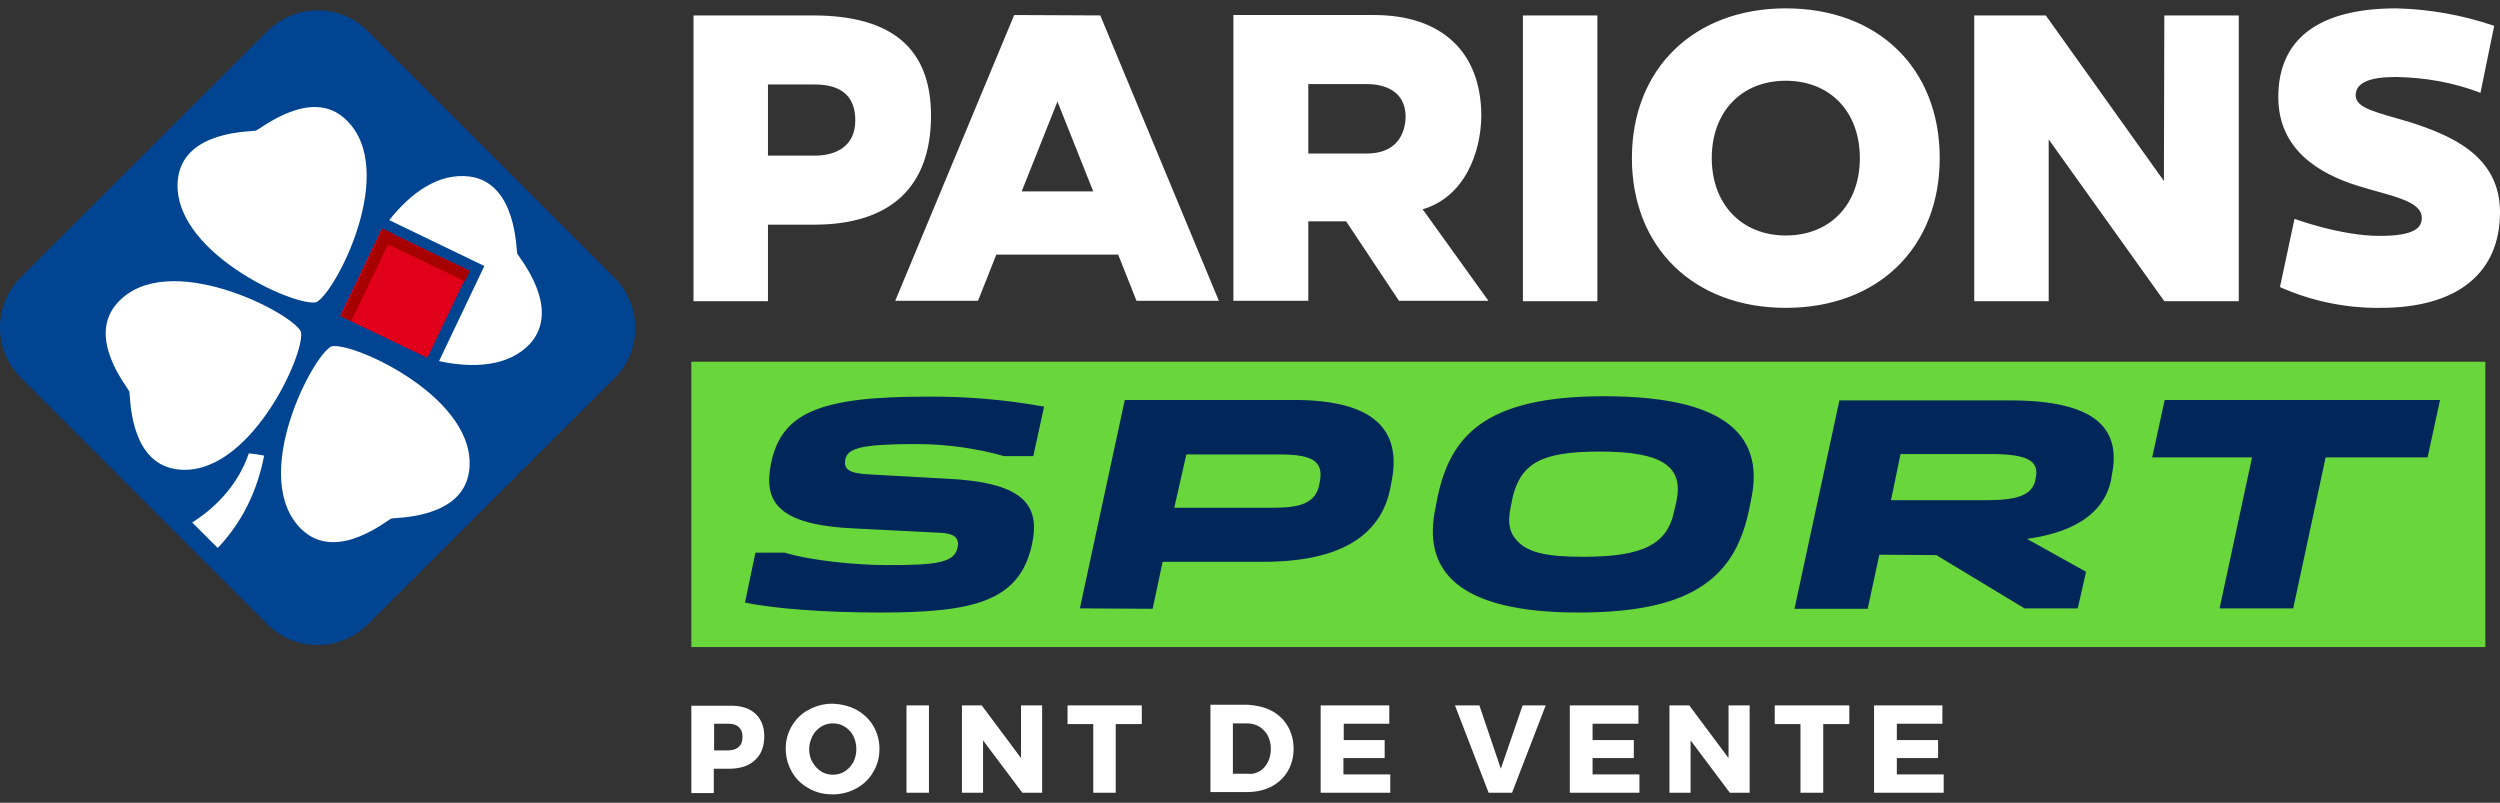 <svg xmlns="http://www.w3.org/2000/svg" width="218" height="70" viewBox="0 0 218 70" fill="none">
  <rect x="0" y="0" width="218" height="70" fill="#333333" stroke="none"/>
  <path d="M65.839 62.207C66.357 62.673 66.645 63.341 66.645 64.184C66.645 65.085 66.386 65.783 65.839 66.277C65.321 66.771 64.573 67.032 63.594 67.032H62.242V69.154H60.285V61.539H63.594C64.573 61.511 65.322 61.742 65.839 62.207ZM64.429 65.114C64.659 64.911 64.746 64.62 64.746 64.242C64.746 63.864 64.631 63.603 64.429 63.399C64.199 63.196 63.911 63.108 63.508 63.108H62.271V65.434H63.508C63.911 65.434 64.228 65.318 64.429 65.114ZM74.673 61.888C75.306 62.237 75.796 62.702 76.141 63.283C76.502 63.888 76.691 64.582 76.688 65.288C76.688 66.044 76.515 66.713 76.141 67.323C75.796 67.933 75.306 68.399 74.673 68.748C74.038 69.097 73.325 69.277 72.602 69.27C71.824 69.27 71.134 69.096 70.53 68.748C69.897 68.399 69.407 67.933 69.062 67.323C68.717 66.713 68.515 66.044 68.515 65.288C68.515 64.562 68.688 63.893 69.062 63.283C69.407 62.702 69.897 62.207 70.53 61.888C71.165 61.538 71.878 61.358 72.601 61.364C73.378 61.393 74.07 61.568 74.673 61.888ZM71.594 63.37C71.278 63.573 71.019 63.835 70.846 64.184C70.674 64.533 70.558 64.91 70.558 65.317C70.558 65.724 70.644 66.131 70.846 66.451C71.047 66.8 71.278 67.061 71.594 67.265C71.911 67.468 72.256 67.555 72.63 67.555C73.004 67.555 73.35 67.468 73.666 67.265C73.983 67.061 74.213 66.8 74.415 66.451C74.587 66.102 74.673 65.724 74.673 65.317C74.673 64.91 74.587 64.533 74.415 64.184C74.242 63.835 73.983 63.573 73.666 63.37C73.35 63.167 73.004 63.08 72.63 63.08C72.256 63.08 71.911 63.166 71.594 63.37ZM79.047 61.509H81.004V69.125H79.047V61.509ZM89.032 61.509H90.874V69.125H89.147L85.723 64.561V69.125H83.881V61.51H85.608L89.032 66.102V61.509ZM93.09 61.509H99.564V63.138H97.291V69.125H95.334V63.138H93.09V61.509ZM110.873 61.975C111.459 62.277 111.948 62.74 112.283 63.312C112.629 63.893 112.802 64.562 112.802 65.288C112.802 66.015 112.629 66.683 112.283 67.265C111.938 67.846 111.449 68.282 110.845 68.602C110.211 68.921 109.521 69.067 108.715 69.067H105.55V61.452H108.801C109.578 61.51 110.269 61.655 110.873 61.975ZM109.866 67.236C110.154 67.061 110.384 66.8 110.557 66.451C110.73 66.131 110.816 65.724 110.816 65.317C110.816 64.882 110.73 64.504 110.557 64.155C110.384 63.835 110.125 63.573 109.837 63.37C109.521 63.196 109.176 63.08 108.773 63.08H107.507V67.468H108.83C109.233 67.526 109.55 67.41 109.866 67.236ZM115.19 61.509H121.146V63.108H117.175V64.533H120.743V66.102H117.147V67.526H121.232V69.125H115.161V61.51L115.19 61.509ZM126.873 61.509H129.002L130.873 67.032L132.772 61.51H134.786L131.851 69.125H129.808L126.873 61.51L126.873 61.509ZM136.915 61.509H142.872V63.108H138.872V64.533H142.469V66.102H138.872V67.526H142.958V69.125H136.887V61.51H136.916L136.915 61.509ZM150.728 61.509H152.57V69.125H150.843L147.419 64.561V69.125H145.577V61.51H147.304L150.728 66.102V61.509ZM154.785 61.509H161.26V63.138H158.986V69.125H157.001V63.138H154.757V61.509H154.785H154.785ZM163.447 61.509H169.375V63.108H165.404V64.533H169.001V66.102H165.404V67.526H169.49V69.125H163.418V61.51L163.447 61.509Z" fill="white"/>
  <path d="M216.724 56.423H60.285V31.541H216.724V56.423Z" fill="#69D73C"/>
  <path d="M137.653 53.413C126.99 53.413 124.015 49.677 125.176 44.272L125.357 43.329C126.481 38.07 129.419 34.552 139.866 34.552C149.55 34.552 154.084 37.381 152.67 43.692L152.488 44.599C151.835 47.61 150.566 49.64 148.535 51.019C146.177 52.651 142.622 53.413 137.653 53.413ZM139.503 39.376C134.461 39.376 132.611 40.355 131.886 43.438L131.705 44.382C131.487 45.433 131.596 46.267 132.067 46.884C132.974 48.117 134.57 48.552 138.052 48.552C143.275 48.552 145.415 47.464 145.996 44.526L146.177 43.764C146.83 40.718 145.053 39.376 139.503 39.376ZM76.681 53.413C72.038 53.413 67.504 53.086 64.965 52.542L65.872 48.19H68.411C70.841 48.915 74.758 49.278 77.406 49.278C81.722 49.278 83.21 49.06 83.499 47.754C83.681 46.884 83.21 46.485 81.795 46.449L74.613 46.086C67.794 45.796 66.525 43.764 67.25 40.319C68.193 36.003 71.458 34.588 80.707 34.588C84.189 34.552 87.635 34.841 91.044 35.458L90.101 39.775H87.562C85.083 39.08 82.52 38.727 79.945 38.723C75.048 38.723 73.924 39.085 73.707 40.065C73.562 40.899 73.996 41.298 75.883 41.37L82.376 41.733C89.122 42.023 90.754 43.91 89.992 47.464C88.904 52.506 84.806 53.413 76.681 53.413ZM193.547 53.05L196.377 39.883H187.671L188.76 34.878H212.771L211.684 39.883H202.797L199.968 53.05H193.547ZM176.536 53.05L168.847 48.407L163.878 48.37L162.862 53.086H156.478L160.396 34.914H175.267C182.449 34.914 185.024 37.164 184.153 41.407L184.081 41.878C183.246 45.759 179.003 46.666 176.754 46.993L181.904 49.858L181.179 53.05H176.536ZM164.893 43.619H172.873C175.05 43.619 177.153 43.511 177.479 41.878L177.515 41.661C177.842 40.137 176.718 39.593 173.526 39.593H165.727L164.893 43.619ZM94.164 53.05L98.081 34.878H112.843C119.553 34.878 122.311 37.272 121.331 42.06L121.223 42.64C120.352 46.848 116.651 48.987 110.196 48.987H101.382L100.511 53.086L94.164 53.05ZM102.397 44.272H111.066C113.316 44.272 114.766 43.91 115.056 42.169L115.092 41.987C115.383 40.355 114.657 39.629 111.646 39.629H103.449L102.397 44.272Z" fill="#00265A"/>
  <path d="M81.184 10.088C81.184 4.284 77.847 1.346 70.883 1.346H60.473V26.264H66.966V19.59H71.101C77.629 19.554 81.184 16.326 81.184 10.088ZM71.065 13.57H66.966V7.367H71.063C73.385 7.367 74.582 8.419 74.582 10.487C74.582 12.953 72.624 13.57 71.063 13.57H71.065ZM218 18.503C218 23.798 214.301 26.845 207.59 26.845C204.568 26.881 201.573 26.263 198.813 25.031L200.082 19.083C200.082 19.083 204.072 20.57 207.518 20.57C210.564 20.57 211.181 19.844 211.181 19.01C211.181 17.451 208.388 17.088 205.414 16.145C202.295 15.129 198.667 13.098 198.667 8.456C198.667 3.595 201.932 0.729 208.969 0.729C211.87 0.802 214.735 1.31 217.492 2.253L216.296 8.093C213.938 7.186 211.435 6.75 208.896 6.714C206.611 6.714 205.414 7.222 205.414 8.31C205.414 9.471 207.3 9.798 210.202 10.668C213.648 11.792 218 13.533 218 18.503ZM188.729 1.346H195.221V26.264H188.729L178.646 12.155V26.264H172.153V1.346H178.392L188.693 15.782L188.729 1.346ZM155.722 0.729C147.706 0.729 142.302 5.989 142.302 13.787C142.302 21.585 147.706 26.845 155.722 26.845C163.738 26.845 169.143 21.622 169.143 13.787C169.143 5.952 163.774 0.729 155.722 0.729ZM155.722 20.534C151.877 20.534 149.266 17.814 149.266 13.787C149.266 9.761 151.841 7.041 155.722 7.041C159.603 7.041 162.178 9.761 162.178 13.787C162.178 17.813 159.603 20.534 155.722 20.534ZM88.439 1.31L78.065 26.228H85.283L86.878 22.202H97.506L99.102 26.228H106.284L95.946 1.346L88.439 1.31ZM89.091 16.69L92.21 8.855L95.33 16.69H89.091ZM132.798 1.347H139.291V26.265H132.798V1.346V1.347ZM129.171 10.124C129.171 4.538 125.726 1.31 119.813 1.31H107.553V26.228H114.083V19.3H117.383L121.99 26.228H129.788L124.057 18.249C127.757 17.161 129.135 13.243 129.171 10.124L129.171 10.124ZM119.161 13.389H114.083V7.332H119.232C120.466 7.332 122.57 7.767 122.57 10.197C122.534 11.575 121.881 13.389 119.161 13.389Z" fill="white"/>
  <path d="M1.852 24.134L23.277 2.755C25.746 0.287 29.696 0.287 32.115 2.755L53.541 24.183C56.01 26.651 56.01 30.601 53.541 33.02L32.115 54.397C29.646 56.865 25.696 56.865 23.277 54.397L1.852 32.97C-0.617 30.552 -0.617 26.602 1.852 24.134Z" fill="url(#paint0_linear_1332_9085)"/>
  <path d="M45.099 22.108C45.001 21.763 45.05 15.937 40.951 15.394C38.236 15.049 35.817 16.826 33.942 19.196L42.235 23.195L38.285 31.489C41.249 32.131 44.359 31.982 46.234 29.958C48.999 26.847 45.247 22.453 45.099 22.108ZM28.906 30.205C27.228 30.995 21.649 41.757 26.339 46.201C29.4 49.064 33.793 45.312 34.139 45.214C34.484 45.115 40.31 45.263 40.902 41.115C41.791 34.747 30.732 29.761 28.906 30.205ZM27.573 26.354C29.252 25.564 34.83 14.802 30.14 10.408C27.128 7.544 22.685 11.297 22.29 11.396C21.945 11.494 16.12 11.346 15.527 15.493C14.687 21.863 25.746 26.799 27.573 26.354ZM26.24 28.922C25.45 27.243 14.638 21.664 10.293 26.354C7.431 29.416 11.182 33.809 11.281 34.155C11.379 34.5 11.232 40.326 15.378 40.918C21.699 41.806 26.684 30.749 26.24 28.922ZM16.761 45.559L18.983 47.78C20.463 46.25 22.29 43.634 23.031 39.733C22.883 39.684 21.846 39.536 21.698 39.536C20.661 42.548 18.488 44.472 16.761 45.559Z" fill="white"/>
  <path d="M29.65 27.555L33.301 19.942L40.913 23.593L37.263 31.205L29.65 27.555Z" fill="#E1001A"/>
  <path d="M32.934 20.886L33.361 19.995L40.973 23.646L40.547 24.537L32.934 20.886Z" fill="#A70000"/>
  <path d="M29.74 27.563L33.391 19.951L34.281 20.378L30.63 27.991L29.74 27.563Z" fill="#A70000"/>
  <defs>
    <linearGradient id="paint0_linear_1332_9085" x1="5434.29" y1="2768.08" x2="-131.28" y2="2768.08" gradientUnits="userSpaceOnUse">
      <stop stop-color="#00A0E1"/>
      <stop offset="0.01" stop-color="#009EDF"/>
      <stop offset="0.16" stop-color="#0381C6"/>
      <stop offset="0.33" stop-color="#0064AE"/>
      <stop offset="0.501" stop-color="#004E9B"/>
      <stop offset="0.71" stop-color="#004694"/>
      <stop offset="1" stop-color="#004492"/>
    </linearGradient>
  </defs>
</svg>
